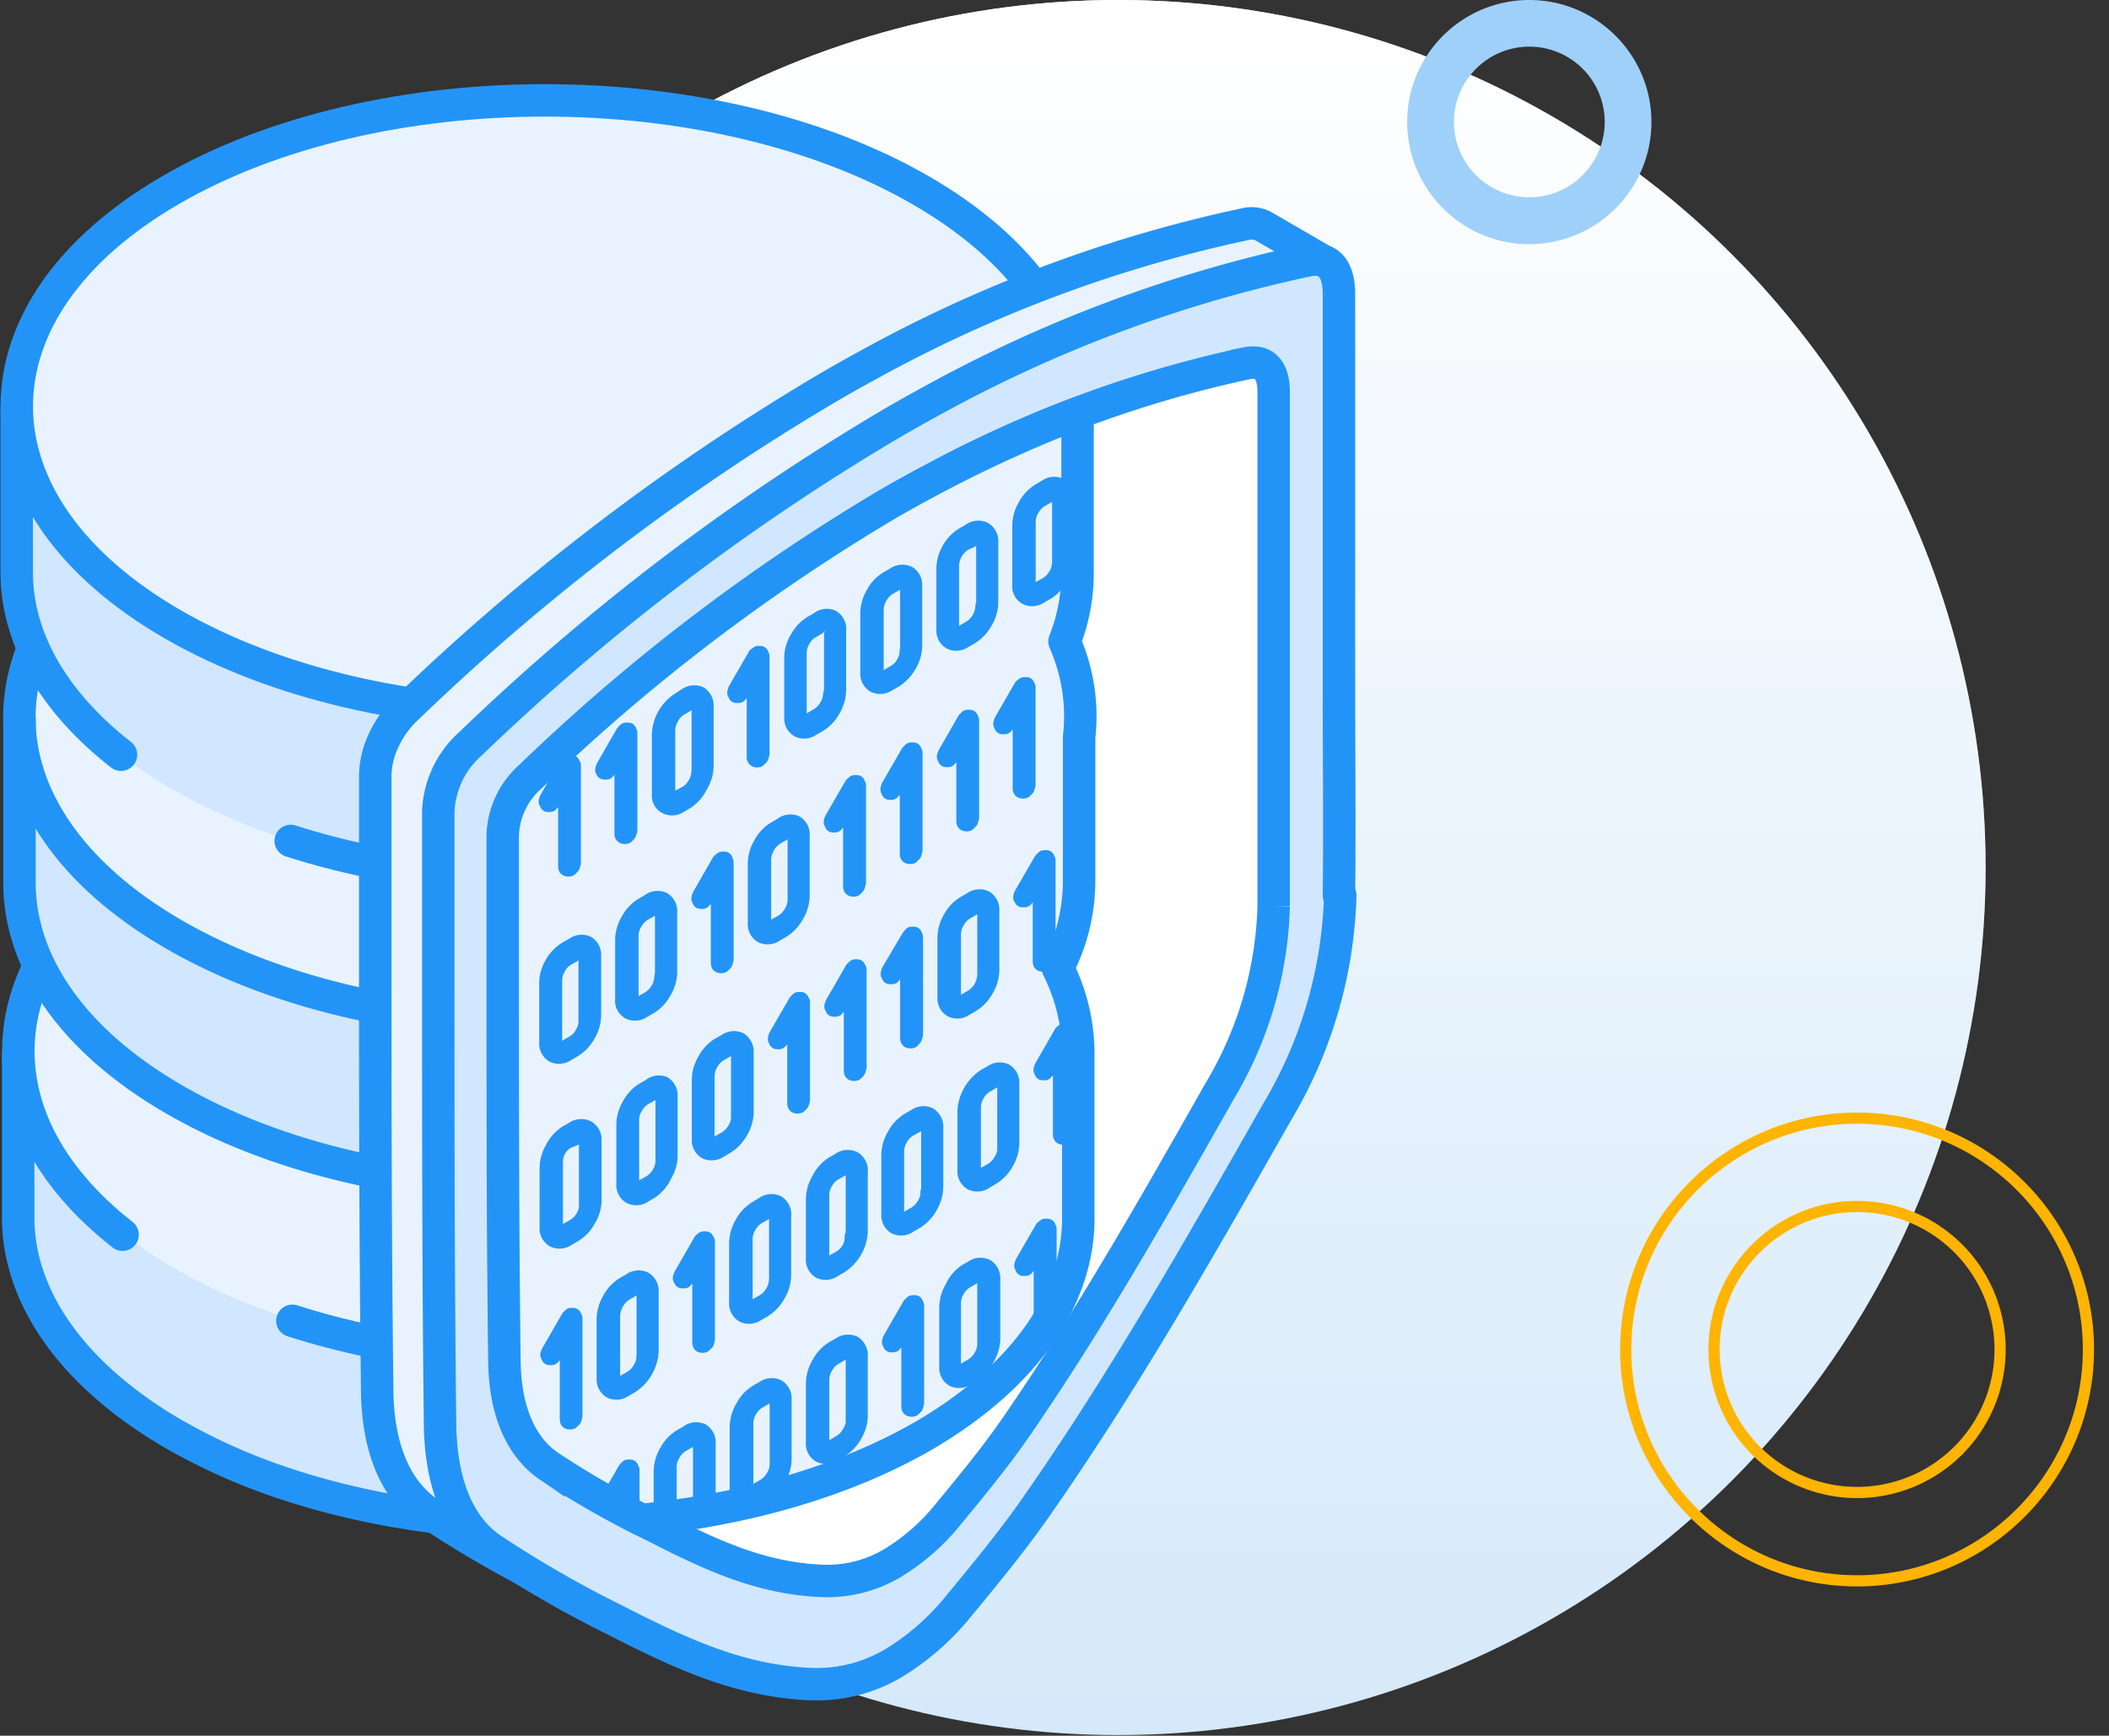 <svg width="130" height="107" viewBox="0 0 130 107" fill="none" xmlns="http://www.w3.org/2000/svg"><rect x="0" y="0" width="130" height="107" fill="#333333" stroke="none"/><circle cx="68.915" cy="53.479" r="53.479" fill="#D5E9FA"/><circle cx="68.915" cy="53.479" r="53.479" fill="url(#paint0_linear)"/><path d="M114.471 97.45c-7.862 0-14.261-6.398-14.261-14.26 0-7.863 6.399-14.261 14.261-14.261 7.863 0 14.261 6.398 14.261 14.26 0 7.863-6.398 14.262-14.261 14.262zm0-23.077c-4.852 0-8.816 3.948-8.816 8.816a8.816 8.816 0 108.816-8.816z" stroke="#FFB400" stroke-width=".69" stroke-miterlimit="10"/><path d="M94.268 15.053c-4.145 0-7.527-3.378-7.527-7.534C86.741 3.364 90.123 0 94.268 0s7.527 3.379 7.527 7.52c0 4.14-3.368 7.533-7.527 7.533zm0-12.177a4.653 4.653 0 00-4.648 4.643 4.653 4.653 0 004.648 4.644 4.653 4.653 0 004.648-4.644 4.644 4.644 0 00-4.648-4.643z" fill="#9FD0F9"/><path d="M66.547 44.291v10.077c0 3.958-2.167 7.909-6.428 11.24" stroke="#2394F7" stroke-width="2" stroke-linecap="round" stroke-linejoin="round"/><path d="M66.466 64.969H1.12v10.076c0 4.85 3.243 9.693 9.634 13.386 12.789 7.372 33.524 7.372 46.232 0 6.347-3.685 9.51-8.536 9.48-13.386V64.969z" fill="#D1E7FF"/><path d="M66.466 64.969H1.12v10.076c0 3.958 2.167 7.91 6.435 11.241a27.436 27.436 0 003.199 2.145 37.326 37.326 0 007.231 3.163c12.45 4.002 28.46 2.948 38.972-3.163 6.347-3.685 9.509-8.536 9.48-13.386l.029-10.076z" stroke="#2394F7" stroke-width="2" stroke-linecap="round" stroke-linejoin="round"/><path d="M56.825 51.412c12.789 7.371 12.855 19.394.154 26.773-12.7 7.378-33.443 7.37-46.225 0-12.782-7.372-12.855-19.394-.14-26.773 12.715-7.379 33.429-7.386 46.21 0z" fill="#E8F3FF"/><path d="M7.555 76.113c-9.472-7.408-8.485-17.927 3.059-24.635 12.7-7.371 33.436-7.371 46.225 0 12.79 7.371 12.856 19.394.155 26.773-10.512 6.11-26.537 7.164-38.972 3.17" stroke="#2394F7" stroke-width="2" stroke-linecap="round" stroke-linejoin="round"/><path d="M1.2 44.291h65.347v10.077c0 4.85-3.243 9.693-9.634 13.386-12.79 7.371-33.525 7.371-46.233 0-6.346-3.694-9.5-8.536-9.48-13.386V44.29z" fill="#D1E7FF"/><path d="M10.835 30.81c-12.752 7.378-12.856 19.393-.155 26.772 12.7 7.379 33.444 7.371 46.233 0 12.789-7.371 12.855-19.394.147-26.78-12.708-7.386-33.436-7.378-46.225.008z" fill="#E8F3FF"/><path d="M49.682 70.916c-12.458 4.003-28.468 2.949-38.98-3.162-6.368-3.693-9.523-8.536-9.501-13.386V44.29" stroke="#2394F7" stroke-width="2" stroke-linecap="round" stroke-linejoin="round"/><path d="M60.12 55.437c9.464-7.408 8.476-17.927-3.067-24.635-12.7-7.37-33.436-7.37-46.225 0-12.79 7.372-12.849 19.394-.155 26.773 10.519 6.11 26.529 7.172 39.008 3.162" stroke="#2394F7" stroke-width="2" stroke-linecap="round" stroke-linejoin="round"/><path d="M66.378 25.207H1.03v10.076c0 4.85 3.244 9.7 9.634 13.394 12.782 7.371 33.525 7.371 46.226 0 6.354-3.686 9.509-8.536 9.487-13.386V25.207z" fill="#D1E7FF"/><path d="M17.919 51.84c12.457 3.994 28.468 2.948 38.972-3.17 6.354-3.686 9.509-8.536 9.48-13.387V25.207H1.03v10.076c0 3.959 2.167 7.917 6.428 11.242" stroke="#2394F7" stroke-width="2" stroke-linecap="round" stroke-linejoin="round"/><path d="M56.744 11.725c12.781 7.371 12.848 19.394.147 26.772-12.7 7.38-33.443 7.372-46.225 0-12.782-7.37-12.856-19.4-.148-26.78 12.709-7.378 33.437-7.37 46.226.008z" fill="#E8F3FF" stroke="#2394F7" stroke-width="2" stroke-miterlimit="10"/><path d="M78.673 34.82V23.194l3.037-7.025-3.81-2.211a1.6 1.6 0 00-1.173-.133 84.38 84.38 0 00-22.85 8.477 99.033 99.033 0 00-2.95 1.659 139.878 139.878 0 00-25.799 19.651 6.436 6.436 0 00-1.644 2.41 5.211 5.211 0 00-.354 1.844v9.324c0 9.303 0 18.915.118 28.328 0 3.686 1.12 6.332 3.155 7.733a68.746 68.746 0 007.689 4.422c3.965 2.035 7.607 3.738 12 3.922a9.246 9.246 0 005.064-1.312 15.346 15.346 0 004.091-3.612c1.732-2.094 3.288-3.995 4.703-6.022 3.914-5.588 7.423-11.448 10.821-17.279 1.381-2.393 2.742-4.774 4.084-7.142a27.371 27.371 0 003.848-13.269c.044-4.26 0-8.558 0-12.715a659.37 659.37 0 01-.03-5.425z" fill="#E8F3FF" stroke="#2394F7" stroke-width="2" stroke-linecap="round" stroke-linejoin="round"/><path d="M82.535 55.194c.045-4.268 0-8.566 0-12.723V18.146c0-1.622-.67-2.344-1.923-2.094A84.38 84.38 0 0057.76 24.53a99.028 99.028 0 00-2.949 1.659 140.056 140.056 0 00-25.8 19.652 5.897 5.897 0 00-1.997 4.26v9.317c0 9.303 0 18.915.11 28.328.037 3.686 1.128 6.332 3.163 7.733a69.289 69.289 0 007.688 4.422c3.966 2.028 7.607 3.73 11.993 3.915a9.27 9.27 0 005.108-1.29 15.47 15.47 0 004.091-3.612c1.733-2.094 3.288-3.995 4.703-6.022 5.507-7.888 10.276-16.298 14.898-24.422a27.524 27.524 0 003.847-13.268" fill="#D1E7FF"/><path d="M82.535 55.194c.045-4.268 0-8.566 0-12.723V18.146c0-1.622-.67-2.344-1.923-2.094A84.38 84.38 0 0057.76 24.53a99.028 99.028 0 00-2.949 1.659 140.056 140.056 0 00-25.8 19.652 5.897 5.897 0 00-1.997 4.26v9.317c0 9.303 0 18.915.11 28.328.037 3.686 1.128 6.332 3.163 7.733a69.289 69.289 0 007.688 4.422c3.966 2.028 7.607 3.73 11.993 3.915a9.27 9.27 0 005.108-1.29 15.47 15.47 0 004.091-3.612c1.733-2.094 3.288-3.995 4.703-6.022 5.507-7.888 10.276-16.298 14.898-24.422a27.524 27.524 0 003.847-13.268" stroke="#2394F7" stroke-width="2" stroke-linecap="round" stroke-linejoin="round"/><path d="M78.51 55.872V24.191c0-1.394-.575-2.006-1.644-1.8a72.34 72.34 0 00-19.556 7.261c-.847.45-1.695.922-2.55 1.416a119.414 119.414 0 00-22.04 16.806 5.043 5.043 0 00-1.71 3.642v7.975c0 7.954 0 16.173.103 24.222 0 3.133.958 5.418 2.698 6.635a58.236 58.236 0 006.582 3.759c3.391 1.74 6.502 3.192 10.254 3.346a7.865 7.865 0 004.371-1.098 13.217 13.217 0 003.494-3.089c1.474-1.79 2.816-3.42 4.025-5.16 4.651-6.73 8.735-13.953 12.678-20.904a23.36 23.36 0 003.295-11.33z" fill="#fff"/><path d="M78.51 55.872V24.191c0-1.394-.575-2.006-1.644-1.8a72.34 72.34 0 00-19.556 7.261c-.847.45-1.695.922-2.55 1.416a119.414 119.414 0 00-22.04 16.806 5.043 5.043 0 00-1.71 3.642v7.975c0 7.954 0 16.173.103 24.222 0 3.133.958 5.418 2.698 6.635a58.236 58.236 0 006.582 3.759c3.391 1.74 6.502 3.192 10.254 3.346a7.865 7.865 0 004.371-1.098 13.217 13.217 0 003.494-3.089c1.474-1.79 2.816-3.42 4.025-5.16 4.651-6.73 8.735-13.953 12.678-20.904a23.36 23.36 0 003.295-11.33" stroke="#2394F7" stroke-width="2" stroke-miterlimit="10"/><path d="M66.466 75.045V64.968c0-1.83-.427-3.634-1.246-5.27a.252.252 0 010-.06 11.75 11.75 0 001.298-5.35v-8.846a11.403 11.403 0 00-.9-5.897 11.41 11.41 0 00.804-4.239v-9.833a80.04 80.04 0 00-9.133 4.18c-.848.45-1.696.92-2.55 1.415a119.411 119.411 0 00-22.04 16.806 5.042 5.042 0 00-1.711 3.642v7.975c0 7.954 0 16.173.103 24.222 0 3.133.959 5.418 2.698 6.635a52.693 52.693 0 005.78 3.346c6.405-.649 12.53-2.38 17.454-5.24 6.31-3.716 9.473-8.552 9.443-13.41z" fill="#E8F3FF" stroke="#2394F7" stroke-width="2" stroke-linecap="round" stroke-linejoin="round"/><path d="M35.1 47.048h.14l.067.126v6.015l-.059.199-.14.14a.324.324 0 01-.14 0c-.044 0-.066-.044-.066-.133v-5.47l-.855 1.475-.14.155h-.14l-.067-.133a.813.813 0 01.066-.2l1.173-2.034.162-.14zm3.48-2.004h.148l.059.125v6.015l-.067.206-.132.133a.325.325 0 01-.14 0 .117.117 0 01-.074-.126v-5.469l-.848 1.474-.14.155h-.147l-.052-.088a.614.614 0 01.06-.2l1.2-2.085.133-.14z" fill="#2394F7" stroke="#2394F7" stroke-linecap="round" stroke-linejoin="round"/><path d="M43.129 42.81a.82.82 0 01.36.737v3.686a2.307 2.307 0 01-.353 1.18c-.184.389-.47.722-.826.965l-.405.236a.826.826 0 01-.848.066.738.738 0 01-.376-.737v-3.686a2.624 2.624 0 011.195-2.078l.434-.28a.87.87 0 01.819-.089zm0 4.718v-3.686a.537.537 0 00-.236-.516.546.546 0 00-.568.059l-.405.236a1.54 1.54 0 00-.56.59c-.146.238-.227.51-.236.788v3.686a.503.503 0 00.803.457l.383-.2c.238-.139.434-.34.568-.581.15-.239.233-.514.236-.796" fill="#2394F7"/><path d="M43.129 47.528v-3.686a.537.537 0 00-.236-.516.546.546 0 00-.568.059l-.405.236a1.54 1.54 0 00-.56.59c-.146.238-.227.51-.236.788v3.686a.503.503 0 00.803.457l.383-.2c.238-.139.434-.34.568-.581.15-.239.233-.514.236-.796m.015-4.755a.82.82 0 01.36.737v3.686a2.307 2.307 0 01-.353 1.18c-.184.389-.47.722-.826.965l-.405.236a.826.826 0 01-.848.066.738.738 0 01-.376-.737v-3.686a2.624 2.624 0 011.195-2.078l.434-.28a.87.87 0 01.819-.089v0z" stroke="#2394F7" stroke-linecap="round" stroke-linejoin="round"/><path d="M46.733 40.319h.14l.06.125v6.015l-.06.2-.14.14a.302.302 0 01-.14 0 .133.133 0 01-.066-.133v-5.463l-.855 1.475-.133.155h-.155l-.059-.126a.74.74 0 01.067-.206l1.201-2.079.14-.103z" fill="#2394F7" stroke="#2394F7" stroke-linecap="round" stroke-linejoin="round"/><path d="M51.296 38.1a.789.789 0 01.361.774v3.685a2.417 2.417 0 01-.346 1.18c-.202.374-.5.687-.863.907l-.398.228a.826.826 0 01-.833.081.775.775 0 01-.376-.737v-3.686c.007-.414.127-.82.347-1.172.196-.372.489-.685.847-.906l.406-.229a.803.803 0 01.855-.125zm0 4.71v-3.686a.505.505 0 10-.877-.5l-.398.235c-.24.14-.437.345-.568.59a1.6 1.6 0 00-.228.789v3.685a.539.539 0 00.243.509.575.575 0 00.56-.052l.398-.236a1.6 1.6 0 00.568-.582c.152-.238.236-.514.243-.796" fill="#2394F7"/><path d="M51.296 42.81v-3.686a.505.505 0 10-.877-.5l-.398.235c-.24.14-.437.345-.568.59a1.6 1.6 0 00-.228.789v3.685a.539.539 0 00.243.509.575.575 0 00.56-.052l.398-.236a1.6 1.6 0 00.568-.582c.152-.238.236-.514.243-.796m.059-4.666a.789.789 0 01.361.774v3.685a2.417 2.417 0 01-.346 1.18c-.202.374-.5.687-.863.907l-.398.228a.826.826 0 01-.833.081.775.775 0 01-.376-.737v-3.686c.007-.414.127-.82.347-1.172.196-.372.489-.685.847-.906l.406-.229a.803.803 0 01.855-.125z" stroke="#2394F7" stroke-linecap="round" stroke-linejoin="round"/><path d="M55.984 35.387a.796.796 0 01.361.737v3.686A2.346 2.346 0 0156 40.989c-.206.368-.5.68-.855.907l-.406.228a.84.84 0 01-.832.081.781.781 0 01-.377-.737v-3.686c.011-.416.13-.823.347-1.179a2.21 2.21 0 01.855-.9l.398-.235a.87.87 0 01.855-.081zm0 4.71v-3.686a.545.545 0 00-.236-.516.553.553 0 00-.575.06l-.398.228a1.643 1.643 0 00-.567.597c-.146.238-.227.51-.236.789v3.685a.523.523 0 00.243.502.553.553 0 00.56-.045l.398-.236c.24-.137.437-.338.568-.582.141-.241.215-.516.214-.796" fill="#2394F7"/><path d="M55.984 40.097v-3.686a.545.545 0 00-.236-.516.553.553 0 00-.575.06l-.398.228a1.643 1.643 0 00-.567.597c-.146.238-.227.51-.236.789v3.685a.523.523 0 00.243.502.553.553 0 00.56-.045l.398-.236c.24-.137.437-.338.568-.582.141-.241.215-.516.214-.796m.03-4.71a.796.796 0 01.36.737v3.686A2.346 2.346 0 0156 40.989c-.206.368-.5.68-.855.907l-.406.228a.84.84 0 01-.832.081.781.781 0 01-.377-.737v-3.686c.011-.416.13-.823.347-1.179a2.21 2.21 0 01.855-.9l.398-.235a.87.87 0 01.855-.081v0z" stroke="#2394F7" stroke-linecap="round" stroke-linejoin="round"/><path d="M60.672 32.682a.81.81 0 01.361.782v3.685c-.007.419-.13.826-.353 1.18a2.41 2.41 0 01-.848.9l-.413.235a.826.826 0 01-.825.074.774.774 0 01-.376-.737v-3.686c-.004-.42.103-.835.31-1.202a2.36 2.36 0 01.854-.906l.406-.236a.841.841 0 01.884-.089zm0 4.718v-3.686a.545.545 0 00-.236-.516.56.56 0 00-.575.06l-.45.206a1.76 1.76 0 00-.795 1.378v3.686a.537.537 0 00.243.508.56.56 0 00.553-.051l.405-.236a1.6 1.6 0 00.568-.582c.147-.24.228-.515.236-.796" fill="#2394F7"/><path d="M60.672 37.4v-3.686a.545.545 0 00-.236-.516.56.56 0 00-.575.06l-.45.206a1.76 1.76 0 00-.795 1.378v3.686a.537.537 0 00.243.508.56.56 0 00.553-.051l.405-.236a1.6 1.6 0 00.568-.582c.147-.24.228-.515.236-.796m.051-4.689a.81.81 0 01.361.782v3.685c-.007.419-.13.826-.353 1.18a2.41 2.41 0 01-.848.9l-.413.235a.826.826 0 01-.825.074.774.774 0 01-.376-.737v-3.686c-.004-.42.103-.835.31-1.202a2.36 2.36 0 01.854-.906l.406-.236a.841.841 0 01.884-.089v0z" stroke="#2394F7" stroke-linecap="round" stroke-linejoin="round"/><path d="M65.353 29.977a.796.796 0 01.361.737V34.4a2.33 2.33 0 01-.354 1.172 2.447 2.447 0 01-.855.913l-.405.23a.82.82 0 01-.833.073.737.737 0 01-.369-.737v-3.686a2.46 2.46 0 01.347-1.18c.2-.37.494-.68.855-.899l.398-.236a.84.84 0 01.855-.073zm0 4.71v-3.686a.567.567 0 00-.236-.523.56.56 0 00-.575.066l-.405.229a1.63 1.63 0 00-.56.597c-.15.236-.232.509-.236.789v3.685a.486.486 0 00.796.45l.405-.229a1.6 1.6 0 00.568-.582c.15-.241.232-.519.236-.803" fill="#2394F7"/><path d="M65.353 34.687v-3.686a.567.567 0 00-.236-.523.56.56 0 00-.575.066l-.405.229a1.63 1.63 0 00-.56.597c-.15.236-.232.509-.236.789v3.685a.486.486 0 00.796.45l.405-.229a1.6 1.6 0 00.568-.582c.15-.241.232-.519.236-.803m.007-4.703a.796.796 0 01.361.737V34.4a2.33 2.33 0 01-.354 1.172 2.447 2.447 0 01-.855.913l-.405.23a.82.82 0 01-.833.073.737.737 0 01-.369-.737v-3.686a2.46 2.46 0 01.347-1.18c.2-.37.494-.68.855-.899l.398-.236a.84.84 0 01.855-.073z" stroke="#2394F7" stroke-linecap="round" stroke-linejoin="round"/><path d="M36.192 58.193a.797.797 0 01.362.737v3.686a2.396 2.396 0 01-.347 1.172 2.38 2.38 0 01-.862.9l-.398.235a.84.84 0 01-.833.081.773.773 0 01-.376-.737v-3.685a2.32 2.32 0 01.346-1.18c.204-.362.498-.665.855-.877l.406-.229a.834.834 0 01.847-.103zm-.036 4.755v-3.686a.567.567 0 00-.229-.523.574.574 0 00-.575.066l-.398.229a1.474 1.474 0 00-.568.597 1.57 1.57 0 00-.235.788v3.686a.501.501 0 00.81.45l.398-.229c.239-.142.435-.346.568-.59.15-.235.229-.51.229-.788z" fill="#2394F7" stroke="#2394F7" stroke-linecap="round" stroke-linejoin="round"/><path d="M40.873 55.488a.802.802 0 01.369.774v3.686a2.36 2.36 0 01-.354 1.18 2.426 2.426 0 01-.855.906l-.406.228a.826.826 0 01-.833.081.738.738 0 01-.376-.737v-3.685c.01-.417.13-.824.347-1.18.197-.374.492-.688.855-.907l.398-.235a.833.833 0 01.855-.11zm0 4.71v-3.685a.59.59 0 00-.243-.524.56.56 0 00-.575.067l-.398.228c-.236.146-.43.352-.56.597a1.52 1.52 0 00-.236.789v3.686a.487.487 0 00.796.45l.405-.23a1.74 1.74 0 00.774-1.378" fill="#2394F7"/><path d="M40.873 60.198v-3.685a.59.59 0 00-.243-.524.56.56 0 00-.575.067l-.398.228c-.236.146-.43.352-.56.597a1.52 1.52 0 00-.236.789v3.686a.487.487 0 00.796.45l.405-.23a1.74 1.74 0 00.774-1.378m.037-4.71a.802.802 0 01.369.774v3.686a2.36 2.36 0 01-.354 1.18 2.426 2.426 0 01-.855.906l-.406.228a.826.826 0 01-.833.081.738.738 0 01-.376-.737v-3.685c.01-.417.13-.824.347-1.18.197-.374.492-.688.855-.907l.398-.235a.833.833 0 01.855-.11v0z" stroke="#2394F7" stroke-linecap="round" stroke-linejoin="round"/><path d="M44.522 52.997h.14l.059.14v6l-.06.207-.14.14a.228.228 0 01-.14 0c-.044 0-.066-.044-.066-.133V53.89l-.855 1.474-.14.163h-.147l-.06-.14a.794.794 0 01.067-.192l1.194-2.079.148-.118z" fill="#2394F7" stroke="#2394F7" stroke-linecap="round" stroke-linejoin="round"/><path d="M49.048 50.77a.797.797 0 01.361.775v3.685c-.009.415-.128.82-.346 1.173a2.404 2.404 0 01-.855.92l-.406.237a.839.839 0 01-.833.08.774.774 0 01-.376-.736v-3.686c.01-.417.13-.823.347-1.18.194-.376.49-.69.855-.906l.398-.236a.833.833 0 01.855-.125zm0 4.711v-3.686a.568.568 0 00-.236-.516.574.574 0 00-.575.067l-.398.228a1.769 1.769 0 00-.804 1.386v3.686a.523.523 0 00.244.5.544.544 0 00.56-.05l.398-.23a1.55 1.55 0 00.567-.589 1.52 1.52 0 00.244-.796z" fill="#2394F7"/><path d="M49.048 55.481v-3.686a.568.568 0 00-.236-.516.574.574 0 00-.575.067l-.398.228a1.769 1.769 0 00-.804 1.386v3.686a.523.523 0 00.244.5.544.544 0 00.56-.05l.398-.23a1.55 1.55 0 00.567-.589 1.52 1.52 0 00.244-.796m0-4.71a.797.797 0 01.361.774v3.685c-.009.415-.128.82-.346 1.173a2.404 2.404 0 01-.855.92l-.406.237a.84.84 0 01-.833.08.774.774 0 01-.376-.736v-3.686c.01-.417.13-.823.347-1.18.194-.376.49-.69.855-.906l.398-.236a.833.833 0 01.855-.125z" stroke="#2394F7" stroke-linecap="round" stroke-linejoin="round"/><path d="M52.675 48.28h.147l.059.14v6l-.066.206-.133.14a.324.324 0 01-.14 0c-.044 0-.074-.052-.074-.133V49.18l-.848 1.474-.14.162h-.147l-.06-.133a.648.648 0 01.06-.191l1.201-2.079.14-.133zm3.479-2.012h.147l.066.14v6l-.058.206-.133.14a.28.28 0 01-.148 0c-.044 0-.066-.044-.066-.132v-5.455l-.848 1.474-.147.162h-.14l-.06-.14a.648.648 0 01.06-.191l1.201-2.08.126-.124zm3.486-2.014h.148l.066.14v6l-.06.207-.14.14a.244.244 0 01-.14 0c-.043 0-.066-.044-.066-.133v-5.455l-.855 1.475-.14.162h-.14l-.066-.14a.798.798 0 01.066-.192l1.194-2.078.133-.126zm3.487-2.012h.147l.06.132v6.008l-.067.206-.133.133a.244.244 0 01-.14 0c-.044 0-.073-.051-.073-.133v-5.454l-.848 1.474-.14.155h-.148l-.059-.14a.715.715 0 01.06-.192l1.2-2.079.141-.11z" fill="#2394F7" stroke="#2394F7" stroke-linecap="round" stroke-linejoin="round"/><path d="M36.221 69.582a.797.797 0 01.362.738v3.685a2.33 2.33 0 01-.354 1.172c-.2.373-.495.686-.855.907l-.406.236a.84.84 0 01-.833.074.775.775 0 01-.375-.738v-3.685c.014-.414.133-.817.346-1.172.19-.379.477-.7.833-.93l.398-.228a.84.84 0 01.884-.059zm-.036 4.71v-3.685a.568.568 0 00-.229-.523.606.606 0 00-.582.059l-.435.177a1.593 1.593 0 00-.568.597 1.57 1.57 0 00-.17.803v3.686a.516.516 0 00.251.501.532.532 0 00.553-.052l.406-.228c.235-.147.43-.35.567-.59.147-.24.226-.515.229-.796" fill="#2394F7"/><path d="M36.185 74.293v-3.686a.568.568 0 00-.229-.523.606.606 0 00-.582.059l-.435.177a1.593 1.593 0 00-.568.597 1.57 1.57 0 00-.17.803v3.686a.516.516 0 00.251.501.532.532 0 00.553-.052l.406-.228c.235-.147.43-.35.567-.59.147-.24.226-.515.229-.796m.014-4.659a.797.797 0 01.362.738v3.685a2.33 2.33 0 01-.354 1.172c-.2.373-.495.686-.855.907l-.406.236a.84.84 0 01-.833.074.775.775 0 01-.375-.738v-3.685c.014-.414.133-.817.346-1.172.19-.379.477-.7.833-.93l.398-.228a.84.84 0 01.884-.059v0z" stroke="#2394F7" stroke-linecap="round" stroke-linejoin="round"/><path d="M40.903 66.847a.804.804 0 01.368.738v3.685a2.374 2.374 0 01-.36 1.18c-.178.388-.458.72-.812.958l-.398.236a.832.832 0 01-.84.074.782.782 0 01-.369-.738v-3.685c.014-.417.136-.824.354-1.18.195-.372.488-.683.848-.899l.405-.236a.826.826 0 01.804-.133zm0 4.71v-3.685a.567.567 0 00-.236-.523.56.56 0 00-.575.066l-.405.229a1.629 1.629 0 00-.56.597 1.422 1.422 0 00-.23.788v3.686a.486.486 0 00.797.457l.405-.228a1.66 1.66 0 00.568-.583c.15-.24.233-.519.236-.803z" fill="#2394F7"/><path d="M40.903 71.558v-3.686a.567.567 0 00-.236-.523.56.56 0 00-.575.066l-.405.229a1.629 1.629 0 00-.56.597 1.422 1.422 0 00-.23.788v3.686a.486.486 0 00.797.457l.405-.228a1.66 1.66 0 00.568-.583c.15-.24.233-.519.236-.803m0-4.71a.804.804 0 01.368.737v3.685a2.374 2.374 0 01-.36 1.18c-.178.388-.458.72-.812.958l-.398.236a.832.832 0 01-.84.074.782.782 0 01-.369-.738v-3.685c.014-.417.136-.824.354-1.18.195-.372.488-.683.848-.899l.405-.236a.826.826 0 01.804-.133v0z" stroke="#2394F7" stroke-linecap="round" stroke-linejoin="round"/><path d="M45.598 64.143a.826.826 0 01.36.737v3.685a2.396 2.396 0 01-.346 1.172 2.44 2.44 0 01-.862.907l-.398.236a.855.855 0 01-.84.074.78.78 0 01-.369-.737V66.53a2.38 2.38 0 01.354-1.172c.194-.374.487-.688.848-.907l.405-.228a.84.84 0 01.848-.081zm-.037 4.702V65.16a.568.568 0 00-.236-.516.59.59 0 00-.575.059l-.405.236a1.592 1.592 0 00-.568.597c-.142.239-.22.51-.229.788v3.686a.531.531 0 00.251.501.576.576 0 00.56-.051l.398-.229c.235-.146.43-.35.568-.59.153-.237.235-.513.236-.796z" fill="#2394F7"/><path d="M45.56 68.845V65.16a.568.568 0 00-.235-.516.59.59 0 00-.575.059l-.405.236a1.592 1.592 0 00-.568.597c-.142.239-.22.51-.229.788v3.686a.531.531 0 00.251.501.576.576 0 00.56-.051l.398-.229c.235-.146.43-.35.568-.59.153-.237.235-.513.236-.796m.037-4.702a.826.826 0 01.36.737v3.685a2.396 2.396 0 01-.346 1.172 2.44 2.44 0 01-.862.907l-.398.236a.855.855 0 01-.84.074.78.78 0 01-.369-.737V66.53a2.38 2.38 0 01.354-1.172c.194-.374.487-.688.848-.907l.405-.228a.84.84 0 01.848-.081z" stroke="#2394F7" stroke-linecap="round" stroke-linejoin="round"/><path d="M49.218 61.65h.147l.066.133v6.015l-.059.2-.14.14a.244.244 0 01-.14 0c-.044 0-.066-.052-.066-.126v-5.47l-.848 1.475-.147.162h-.14l-.06-.133a.65.65 0 01.06-.191l1.201-2.079.126-.125zm3.486-2.011h.147l.067.133v6.015l-.06.199-.14.14a.242.242 0 01-.14 0c-.044 0-.066-.052-.066-.126v-5.462l-.855 1.475-.14.162h-.14l-.066-.133a.794.794 0 01.066-.192l1.194-2.078.133-.133zm3.486-2.012h.148l.059.14v6.007l-.066.2-.133.147a.348.348 0 01-.14 0c-.044 0-.074-.052-.074-.126v-5.462l-.848 1.474-.14.163h-.154l-.06-.133a.648.648 0 01.06-.192l1.216-2.056.133-.163z" fill="#2394F7" stroke="#2394F7" stroke-linecap="round" stroke-linejoin="round"/><path d="M60.739 55.4a.81.81 0 01.36.738v3.685a2.358 2.358 0 01-.353 1.18c-.202.37-.496.68-.855.899l-.406.236a.825.825 0 01-.825.074.775.775 0 01-.376-.738V57.79c.007-.414.124-.818.339-1.172.197-.373.493-.684.855-.9l.405-.235a.833.833 0 01.855-.081zm0 4.71v-3.685a.538.538 0 00-.236-.516.553.553 0 00-.568.052l-.405.236a1.51 1.51 0 00-.56.597 1.57 1.57 0 00-.236.788v3.686a.56.56 0 00.243.501.59.59 0 00.56-.044l.405-.236a1.74 1.74 0 00.797-1.378z" fill="#2394F7"/><path d="M60.739 60.11v-3.685a.538.538 0 00-.236-.516.553.553 0 00-.568.052l-.405.236a1.51 1.51 0 00-.56.597 1.57 1.57 0 00-.236.788v3.686a.56.56 0 00.243.501.59.59 0 00.56-.044l.405-.236a1.74 1.74 0 00.797-1.378m0-4.71a.81.81 0 01.36.737v3.685a2.358 2.358 0 01-.353 1.18c-.202.37-.496.68-.855.899l-.406.236a.825.825 0 01-.825.074.775.775 0 01-.376-.738V57.79c.007-.414.124-.818.339-1.172.197-.373.493-.684.855-.9l.405-.235a.833.833 0 01.855-.081v0z" stroke="#2394F7" stroke-linecap="round" stroke-linejoin="round"/><path d="M64.365 52.908h.14l.06.133v6.015l-.06.192-.14.147a.244.244 0 01-.14 0c-.044 0-.066-.051-.066-.125V53.8l-.855 1.475-.133.154h-.155l-.066-.11a.928.928 0 01.066-.192l1.202-2.079.147-.14zM35.197 81.126h.14l.066.14v6l-.051.206-.147.14a.325.325 0 01-.14 0c-.045 0-.06-.059-.06-.132v-5.463l-.855 1.475-.14.162h-.14l-.066-.133a.653.653 0 01.074-.192l1.194-2.078.125-.126z" fill="#2394F7" stroke="#2394F7" stroke-linecap="round" stroke-linejoin="round"/><path d="M39.738 78.9a.81.81 0 01.361.737v3.686a2.683 2.683 0 01-1.208 2.07l-.406.237a.84.84 0 01-.833.08.79.79 0 01-.376-.736v-3.686a2.44 2.44 0 01.347-1.172c.194-.374.487-.688.847-.907l.406-.236a.833.833 0 01.862-.073zm0 4.71v-3.686a.537.537 0 00-.236-.516.553.553 0 00-.567.052l-.413.236a1.792 1.792 0 00-.796 1.386v3.685a.53.53 0 00.243.502.538.538 0 00.553-.045l.413-.236c.237-.147.432-.353.567-.597.148-.237.227-.51.229-.788" fill="#2394F7"/><path d="M39.738 83.61v-3.686a.537.537 0 00-.236-.516.553.553 0 00-.567.052l-.413.236a1.792 1.792 0 00-.796 1.386v3.685a.53.53 0 00.243.502.538.538 0 00.553-.045l.413-.236c.237-.147.432-.353.567-.597.148-.237.227-.51.229-.788m.007-4.703a.81.81 0 01.361.737v3.686a2.683 2.683 0 01-1.208 2.07l-.406.237a.84.84 0 01-.833.08.79.79 0 01-.376-.736v-3.686a2.44 2.44 0 01.347-1.172c.194-.374.487-.688.847-.907l.406-.236a.833.833 0 01.862-.073v0z" stroke="#2394F7" stroke-linecap="round" stroke-linejoin="round"/><path d="M43.364 76.408h.14l.067.132v6.008l-.052.199-.147.14a.266.266 0 01-.133 0c-.044 0-.066-.052-.066-.133v-5.462l-.855 1.474-.133.155h-.148l-.066-.132a1.01 1.01 0 01.074-.2l1.194-2.078.125-.103z" fill="#2394F7" stroke="#2394F7" stroke-linecap="round" stroke-linejoin="round"/><path d="M47.905 74.182a.796.796 0 01.361.774v3.686a2.33 2.33 0 01-.353 1.172 2.425 2.425 0 01-.856.906l-.405.229a.826.826 0 01-.833.081.789.789 0 01-.376-.737v-3.686a2.46 2.46 0 01.347-1.18c.199-.372.494-.685.855-.906l.398-.236a.833.833 0 01.862-.103zm0 4.71v-3.685a.567.567 0 00-.236-.524.56.56 0 00-.575.067l-.405.228a1.57 1.57 0 00-.56.597c-.15.236-.232.51-.236.789v3.686a.493.493 0 00.796.45l.405-.23c.237-.144.432-.347.568-.589.148-.24.23-.514.236-.796" fill="#2394F7"/><path d="M47.905 78.892v-3.685a.567.567 0 00-.236-.524.56.56 0 00-.575.067l-.405.228a1.57 1.57 0 00-.56.597c-.15.236-.232.51-.236.789v3.686a.493.493 0 00.796.45l.405-.23c.237-.144.432-.347.568-.589.148-.24.23-.514.236-.796m.007-4.703a.796.796 0 01.361.774v3.686a2.33 2.33 0 01-.353 1.172 2.425 2.425 0 01-.856.906l-.405.229a.826.826 0 01-.833.081.789.789 0 01-.376-.737v-3.686a2.46 2.46 0 01.347-1.18c.199-.372.494-.685.855-.906l.398-.236a.833.833 0 01.862-.103v0z" stroke="#2394F7" stroke-linecap="round" stroke-linejoin="round"/><path d="M52.63 71.477a.796.796 0 01.361.774v3.685a2.66 2.66 0 01-1.209 2.072l-.405.236a.84.84 0 01-.833.08.78.78 0 01-.369-.736v-3.686a2.44 2.44 0 01.347-1.18c.186-.376.468-.696.818-.928l.398-.229a.833.833 0 01.892-.088zm0 4.71v-3.686a.567.567 0 00-.236-.516.575.575 0 00-.575.067l-.406.228c-.24.144-.436.35-.567.597-.15.236-.229.51-.229.789v3.686a.502.502 0 00.804.45l.405-.23a1.64 1.64 0 00.568-.596 1.53 1.53 0 00.17-.76" fill="#2394F7"/><path d="M52.63 76.187v-3.686a.567.567 0 00-.236-.516.575.575 0 00-.575.067l-.406.228c-.24.144-.436.35-.567.597-.15.236-.229.51-.229.789v3.686a.502.502 0 00.804.45l.405-.23a1.64 1.64 0 00.568-.596 1.53 1.53 0 00.17-.76m.066-4.74a.796.796 0 01.361.775v3.685a2.66 2.66 0 01-1.209 2.072l-.405.236a.84.84 0 01-.833.08.78.78 0 01-.369-.736v-3.686a2.44 2.44 0 01.347-1.18c.186-.376.468-.696.818-.928l.398-.229a.833.833 0 01.892-.088z" stroke="#2394F7" stroke-linecap="round" stroke-linejoin="round"/><path d="M57.282 68.771a.81.81 0 01.36.737v3.686a2.432 2.432 0 01-.353 1.18 2.411 2.411 0 01-.855.899l-.406.236a.84.84 0 01-.832.08.78.78 0 01-.37-.737v-3.685a2.44 2.44 0 01.347-1.172 2.36 2.36 0 01.848-.907l.413-.236a.819.819 0 01.848-.08zm0 4.71v-3.685a.486.486 0 00-.804-.465l-.457.251c-.236.146-.43.352-.56.597a1.56 1.56 0 00-.229.789v3.685a.51.51 0 00.244.494.539.539 0 00.56-.044l.405-.236c.237-.145.432-.348.568-.59.15-.236.228-.509.228-.788" fill="#2394F7"/><path d="M57.282 73.481v-3.685a.486.486 0 00-.804-.465l-.457.251c-.236.146-.43.352-.56.597a1.56 1.56 0 00-.229.789v3.685a.51.51 0 00.244.494.539.539 0 00.56-.044l.405-.236c.237-.145.432-.348.568-.59.15-.236.228-.509.228-.788m.044-4.718a.81.81 0 01.362.737v3.686a2.432 2.432 0 01-.354 1.18 2.411 2.411 0 01-.855.899l-.406.236a.84.84 0 01-.832.08.78.78 0 01-.37-.737v-3.685a2.44 2.44 0 01.347-1.172 2.36 2.36 0 01.848-.907l.413-.236a.819.819 0 01.848-.08v0z" stroke="#2394F7" stroke-linecap="round" stroke-linejoin="round"/><path d="M61.97 66.066a.81.81 0 01.361.737v3.686a2.395 2.395 0 01-.347 1.172 2.38 2.38 0 01-.862.9l-.398.235a.84.84 0 01-.833.081.775.775 0 01-.376-.737v-3.686a2.742 2.742 0 011.224-2.078l.405-.229a.832.832 0 01.826-.08zm0 4.71v-3.685a.568.568 0 00-.236-.516.575.575 0 00-.575.059l-.398.236a1.474 1.474 0 00-.568.597c-.145.237-.224.51-.228.788v3.686a.515.515 0 00.243.501.539.539 0 00.56-.044l.398-.228a1.65 1.65 0 00.568-.597c.154-.235.239-.508.243-.79" fill="#2394F7"/><path d="M61.97 70.776v-3.685a.568.568 0 00-.236-.516.575.575 0 00-.575.059l-.398.236a1.474 1.474 0 00-.568.597c-.145.237-.224.51-.228.788v3.686a.515.515 0 00.243.501.539.539 0 00.56-.044l.398-.228a1.65 1.65 0 00.568-.597c.154-.235.239-.508.243-.79m-.007-4.717a.81.81 0 01.361.737v3.686a2.395 2.395 0 01-.347 1.172 2.38 2.38 0 01-.862.9l-.398.235a.84.84 0 01-.833.081.775.775 0 01-.376-.737v-3.686a2.742 2.742 0 011.224-2.078l.405-.229a.832.832 0 01.826-.08v0z" stroke="#2394F7" stroke-linecap="round" stroke-linejoin="round"/><path d="M65.597 63.575h.147l.059.133v6.008l-.052.206-.14.133a.259.259 0 01-.147 0c-.044 0-.06-.06-.06-.133V64.46l-.854 1.474-.148.162h-.14l-.059-.133a.612.612 0 01.067-.198l1.194-2.08.133-.11zM38.706 90.473h.148l.066.14v2.631l-.059.207-.14.14a.324.324 0 01-.14 0c-.044 0-.067-.044-.067-.133v-2.086l-.685 1.194-.147.162h-.14l-.06-.14a.648.648 0 01.06-.191l1.039-1.792.125-.132z" fill="#2394F7" stroke="#2394F7" stroke-linecap="round" stroke-linejoin="round"/><path d="M43.254 88.247a.811.811 0 01.36.774v2.904a2.322 2.322 0 01-.36 1.18c-.229.405-.516.184-.848.376l-.405.236a.84.84 0 01-.833.08.79.79 0 01-.376-.736v-2.389a2.44 2.44 0 01.346-1.172 2.31 2.31 0 01.848-.906l.405-.236a.833.833 0 01.863-.111zm-.037 3.914v-2.904a.538.538 0 00-.236-.516.552.552 0 00-.568.052l-.412.235a1.63 1.63 0 00-.56.597c-.15.236-.23.51-.23.79v2.387a.517.517 0 00.252.502.56.56 0 00.545-.044l.413-.236c.214-.126.405.191.567-.074a1.55 1.55 0 00.229-.789z" fill="#2394F7"/><path d="M43.217 92.161v-2.904a.538.538 0 00-.236-.516.552.552 0 00-.568.052l-.412.235a1.63 1.63 0 00-.56.597c-.15.236-.23.51-.23.79v2.387a.517.517 0 00.252.502.56.56 0 00.545-.044l.413-.236c.214-.126.405.191.567-.074a1.55 1.55 0 00.229-.789m.037-3.914a.811.811 0 01.36.774v2.904a2.322 2.322 0 01-.36 1.18c-.229.405-.516.184-.848.376l-.405.236a.84.84 0 01-.833.08.79.79 0 01-.376-.736v-2.389a2.44 2.44 0 01.346-1.172 2.31 2.31 0 01.848-.906l.405-.236a.833.833 0 01.863-.111v0z" stroke="#2394F7" stroke-linecap="round" stroke-linejoin="round"/><path d="M47.942 85.541a.812.812 0 01.354.738v3.685a2.395 2.395 0 01-.347 1.172c-.202.372-.5.682-.862.9l-.398.235a.854.854 0 01-.84.082.781.781 0 01-.37-.738V87.93c.014-.418.136-.824.355-1.18a2.3 2.3 0 01.847-.906l.406-.236a.833.833 0 01.855-.067zm0 4.71v-3.685a.487.487 0 00-.811-.45l-.405.229a1.63 1.63 0 00-.56.597 1.56 1.56 0 00-.23.789v3.685a.53.53 0 00.244.509.546.546 0 00.56-.052l.398-.228c.237-.145.432-.348.568-.59a1.48 1.48 0 00.236-.796" fill="#2394F7"/><path d="M47.942 90.252v-3.686a.487.487 0 00-.811-.45l-.405.229a1.63 1.63 0 00-.56.597 1.56 1.56 0 00-.23.789v3.685a.53.53 0 00.244.509.546.546 0 00.56-.052l.398-.228c.237-.145.432-.348.568-.59a1.48 1.48 0 00.236-.796m0-4.718a.812.812 0 01.354.738v3.685a2.395 2.395 0 01-.347 1.172c-.202.372-.5.682-.862.9l-.398.235a.854.854 0 01-.84.082.781.781 0 01-.37-.738V87.93c.014-.418.136-.824.355-1.18a2.3 2.3 0 01.847-.906l.406-.236a.833.833 0 01.855-.067v0z" stroke="#2394F7" stroke-linecap="round" stroke-linejoin="round"/><path d="M52.63 82.85a.825.825 0 01.361.738v3.685a2.39 2.39 0 01-.346 1.18c-.202.371-.5.682-.863.899l-.398.236a.842.842 0 01-.833.08.773.773 0 01-.376-.736v-3.686c.014-.415.136-.819.354-1.172.194-.376.487-.692.848-.914l.405-.228a.833.833 0 01.848-.082zm0 4.71v-3.685a.56.56 0 00-.236-.516.575.575 0 00-.575.06l-.398.235a1.473 1.473 0 00-.568.597 1.57 1.57 0 00-.236.789v3.685a.537.537 0 00.251.502.575.575 0 00.56-.052l.398-.228a1.65 1.65 0 00.568-.597c.154-.235.239-.508.243-.79" fill="#2394F7"/><path d="M52.63 87.56v-3.685a.56.56 0 00-.236-.516.575.575 0 00-.575.06l-.398.235a1.473 1.473 0 00-.568.597 1.57 1.57 0 00-.236.789v3.685a.537.537 0 00.251.502.575.575 0 00.56-.052l.398-.228a1.65 1.65 0 00.568-.597c.154-.235.239-.508.243-.79m-.007-4.71a.825.825 0 01.361.738v3.685a2.39 2.39 0 01-.346 1.18c-.202.371-.5.682-.863.899l-.398.236a.842.842 0 01-.833.08.773.773 0 01-.376-.736v-3.686c.014-.415.136-.819.354-1.172.194-.376.487-.692.848-.914l.405-.228a.833.833 0 01.848-.082v0z" stroke="#2394F7" stroke-linecap="round" stroke-linejoin="round"/><path d="M56.25 80.344h.154l.06.133v6.007l-.06.207-.132.132a.257.257 0 01-.148 0c-.044 0-.066-.051-.066-.132v-5.462l-.848 1.474-.147.162h-.14l-.06-.133a.65.65 0 01.06-.191l1.201-2.08.126-.117zm4.548-2.225a.811.811 0 01.36.737v3.686a2.433 2.433 0 01-.353 1.179c-.18.382-.457.71-.803.95l-.406.237a.84.84 0 01-.833.08.782.782 0 01-.368-.736v-3.686a2.44 2.44 0 01.346-1.172c.174-.388.449-.721.796-.966l.413-.236a.818.818 0 01.848-.073zm-.06 4.732v-3.686a.486.486 0 00-.803-.464l-.405.236a1.585 1.585 0 00-.568.597c-.145.238-.224.51-.228.789v3.685a.531.531 0 00.243.509.573.573 0 00.56-.052l.406-.235c.236-.145.431-.348.567-.59.147-.237.226-.51.229-.789zm3.686-7.224h.148l.059.14v6l-.052.207-.155.14a.244.244 0 01-.14 0c-.051 0-.066-.06-.066-.133v-5.462l-.855 1.474-.14.162h-.148l-.059-.14a.793.793 0 01.067-.191l1.201-2.08.14-.117z" fill="#2394F7" stroke="#2394F7" stroke-linecap="round" stroke-linejoin="round"/><defs><linearGradient id="paint0_linear" x1="68.915" y1="0" x2="68.915" y2="106.958" gradientUnits="userSpaceOnUse"><stop stop-color="#fff"/><stop offset="1" stop-color="#fff" stop-opacity="0"/></linearGradient></defs></svg>